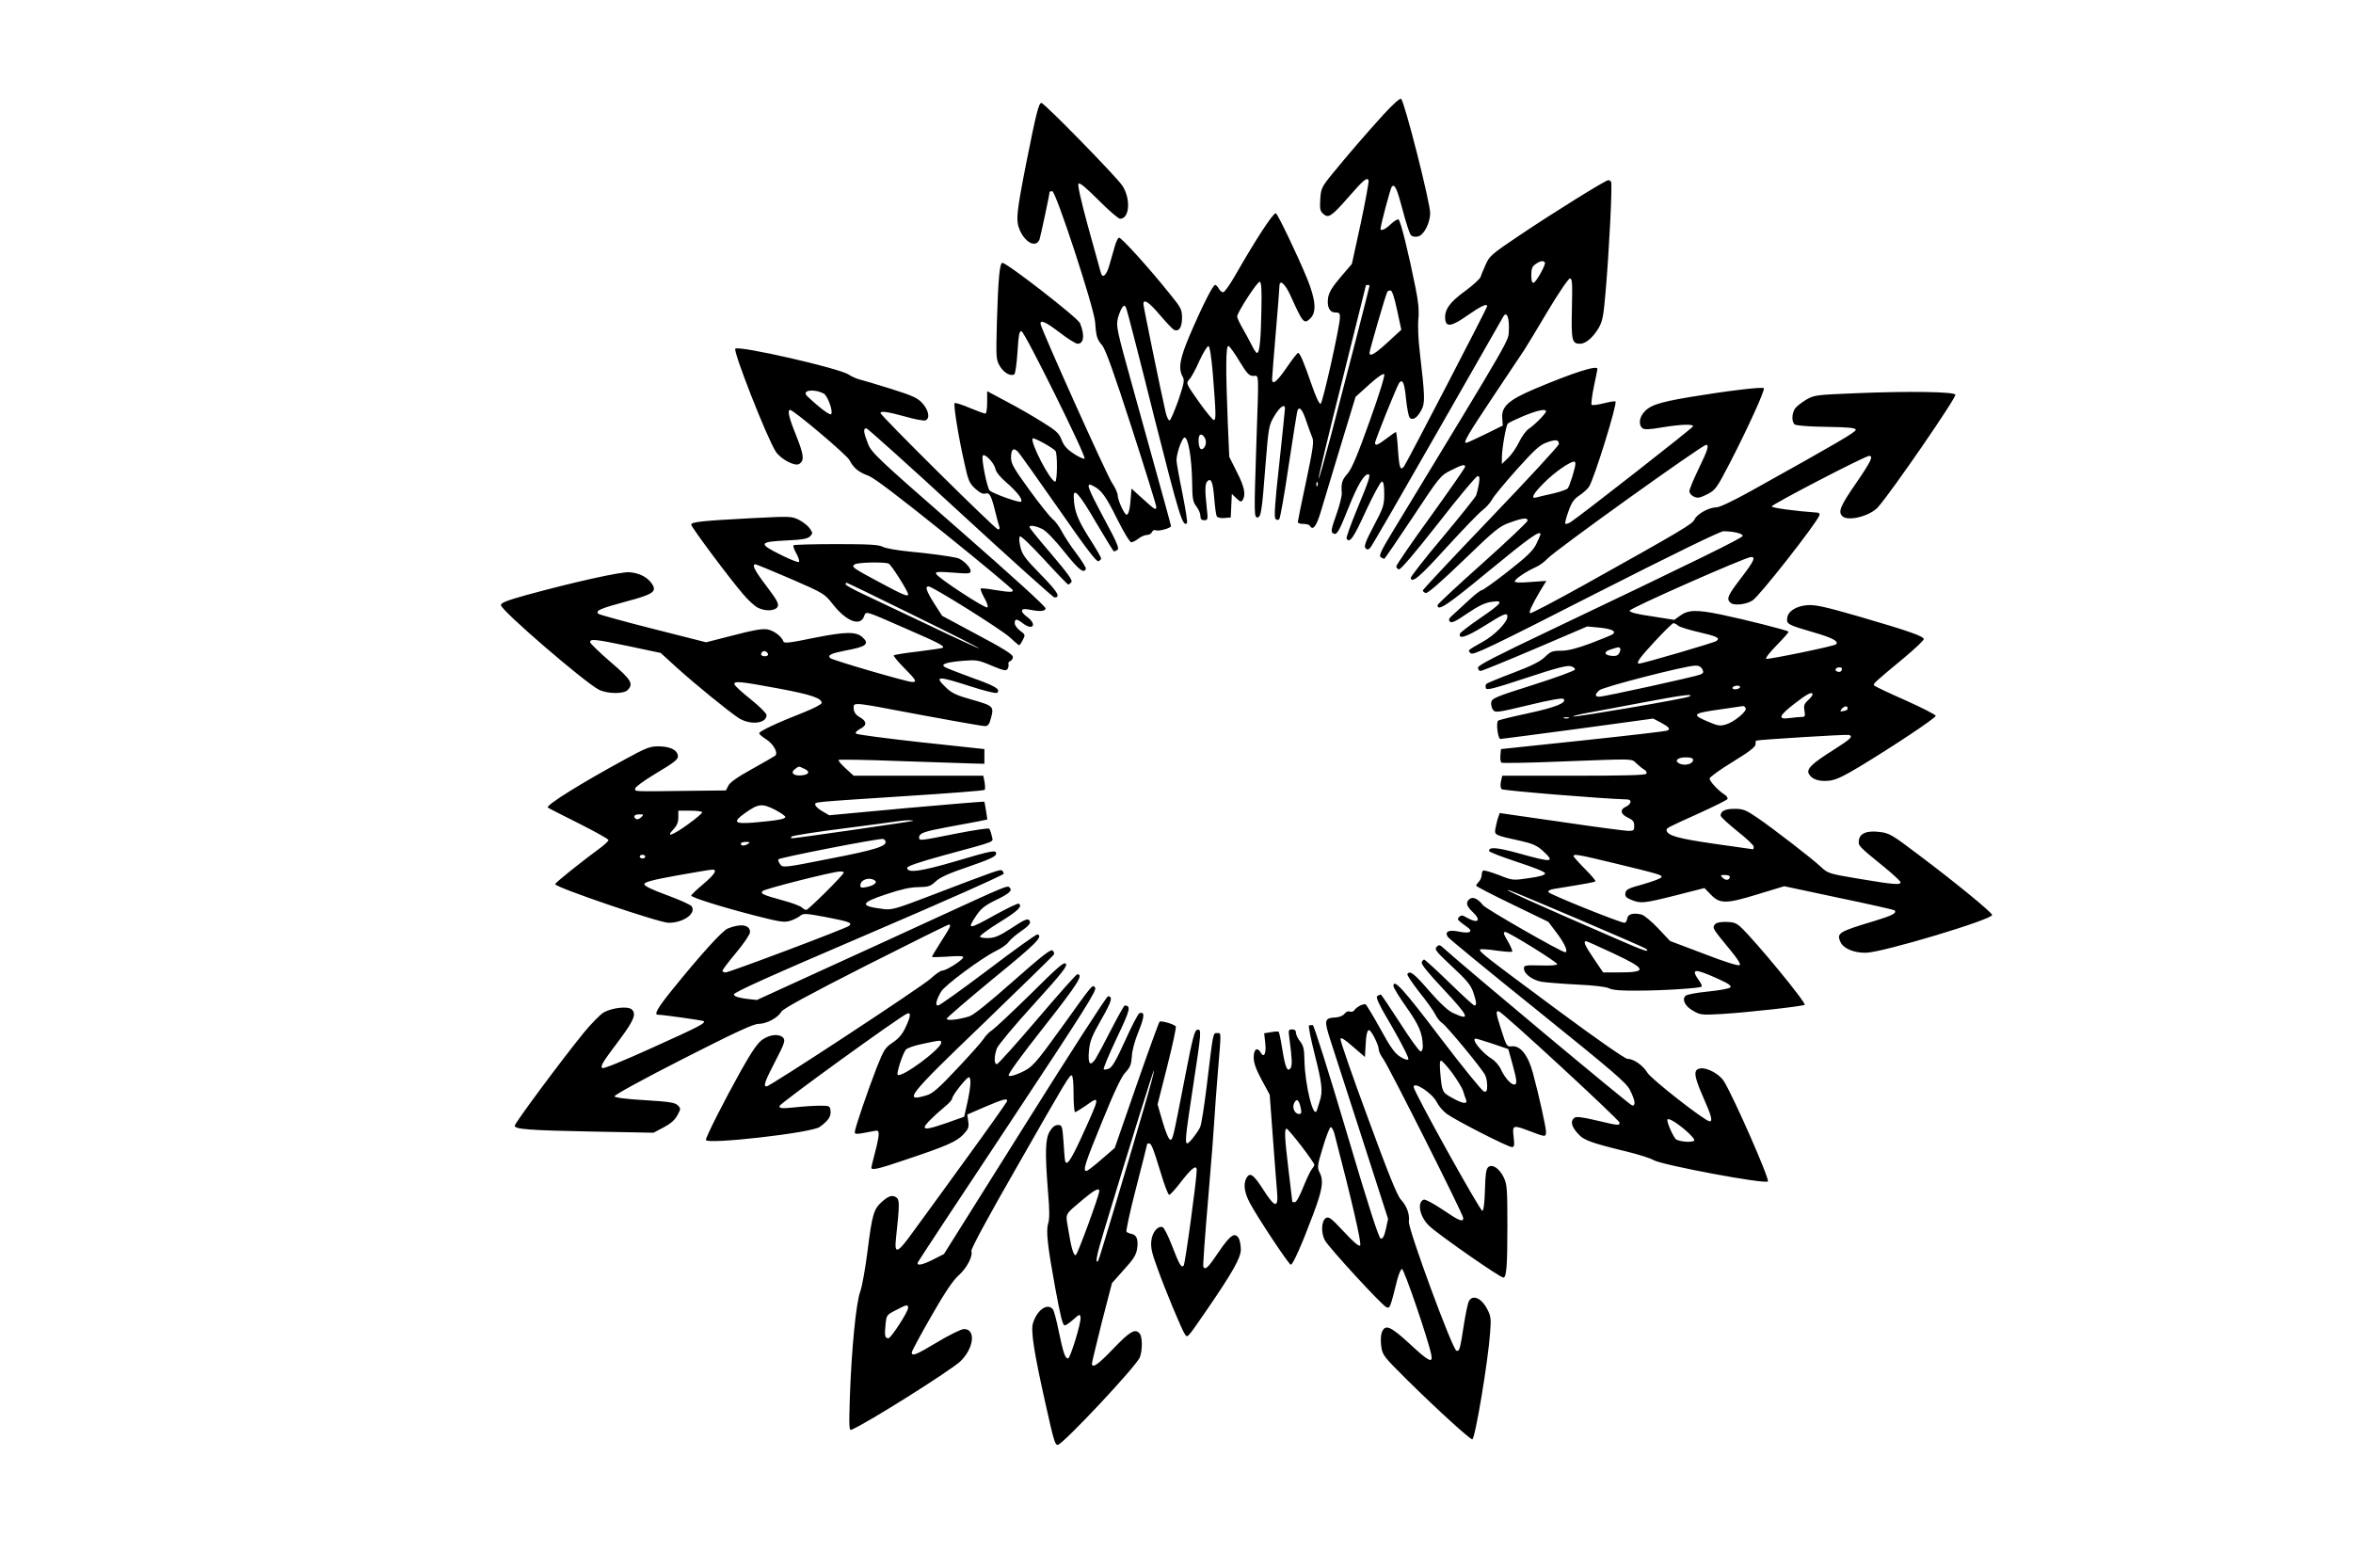 <?xml version="1.0" standalone="no"?>
<!DOCTYPE svg PUBLIC "-//W3C//DTD SVG 20010904//EN"
 "http://www.w3.org/TR/2001/REC-SVG-20010904/DTD/svg10.dtd">
<svg version="1.0" xmlns="http://www.w3.org/2000/svg"
 width="1280pt" height="853pt" viewBox="0 0 1280 853"
 preserveAspectRatio="xMidYMid meet">
<g transform="translate(0,853) scale(0.1,-0.1)"
fill="#000000" stroke="none">
<path d="M7527 7908 c-99 -109 -198 -224 -282 -327 -56 -69 -59 -77 -63 -135
-3 -52 -1 -64 16 -79 28 -26 45 -15 137 90 83 96 103 111 110 91 2 -7 -17
-112 -43 -234 l-48 -220 -61 -71 c-44 -52 -63 -82 -68 -111 -8 -51 7 -82 40
-82 21 0 25 -5 24 -27 -1 -52 -94 -466 -105 -470 -7 -2 -27 40 -47 99 -46 132
-65 178 -76 178 -4 0 -32 -36 -62 -80 -53 -77 -79 -98 -79 -62 0 9 9 123 20
252 11 129 20 243 20 253 0 41 32 13 62 -55 66 -146 72 -154 107 -119 34 34
28 101 -19 217 -51 124 -161 354 -170 354 -16 0 -110 -145 -220 -337 -29 -51
-59 -93 -66 -93 -7 0 -18 9 -24 20 -6 11 -15 20 -20 20 -12 0 -71 -117 -139
-276 -53 -125 -62 -178 -38 -222 12 -20 8 -37 -23 -130 -21 -58 -42 -108 -47
-109 -6 -2 -16 18 -22 44 -25 108 -121 576 -121 589 0 31 31 10 91 -61 35 -41
69 -77 77 -80 26 -10 42 15 42 66 0 45 -5 55 -67 131 -111 139 -265 309 -276
305 -6 -2 -16 -23 -23 -48 -7 -24 -20 -70 -29 -101 -16 -57 -38 -76 -47 -40
-3 9 -33 120 -68 245 -41 150 -59 232 -53 238 7 7 44 -25 110 -91 55 -55 107
-100 116 -100 53 0 59 112 11 182 -38 54 -423 448 -439 448 -14 0 -28 -54 -80
-315 -57 -289 -60 -325 -37 -378 31 -70 89 -96 107 -49 5 14 55 247 55 258 0
2 6 4 14 4 20 0 227 -633 233 -710 6 -81 10 -95 39 -129 18 -22 63 -147 160
-447 74 -229 134 -423 134 -431 0 -21 -8 -16 -73 43 l-62 56 -3 -39 c-4 -65
-12 -103 -23 -103 -13 0 -48 78 -49 106 0 11 -13 41 -30 66 -30 44 -390 846
-390 867 0 23 30 9 106 -49 43 -33 86 -60 96 -60 34 0 40 47 13 112 -12 29
-397 328 -422 328 -15 0 -23 -87 -30 -320 -5 -200 -5 -206 17 -243 21 -35 58
-56 78 -43 5 3 13 58 17 121 6 95 10 116 22 113 18 -4 355 -685 343 -693 -5
-3 -32 9 -59 27 -37 24 -54 44 -66 75 -14 37 -29 50 -108 99 -51 32 -138 82
-194 111 l-103 55 0 -61 c0 -35 -4 -61 -10 -61 -6 0 -44 14 -85 31 -42 18 -78
29 -82 26 -7 -8 20 -181 53 -325 21 -96 27 -111 59 -140 25 -23 42 -31 55 -27
23 7 32 -9 55 -102 8 -34 18 -69 21 -78 4 -9 1 -15 -7 -15 -14 0 -639 619
-639 633 0 13 39 7 134 -19 52 -15 101 -24 110 -21 26 10 19 53 -15 92 -27 30
-50 41 -173 80 -77 24 -154 47 -171 51 -16 4 -43 16 -58 26 -47 34 -600 160
-617 141 -13 -13 169 -478 219 -558 25 -41 105 -84 128 -69 30 18 26 49 -16
155 -40 98 -49 139 -33 139 19 0 309 -245 323 -273 23 -44 49 -65 103 -85 32
-12 162 -111 416 -315 204 -164 370 -303 370 -308 0 -12 -17 -11 -101 2 -38 7
-72 10 -74 7 -3 -3 6 -26 20 -51 15 -27 22 -48 16 -51 -12 -8 -273 163 -279
183 -4 11 13 12 92 6 86 -7 96 -6 96 9 0 21 -46 65 -74 71 -44 10 -156 25
-263 35 -61 6 -124 17 -140 25 -22 12 -74 15 -254 15 -124 0 -229 -3 -232 -6
-4 -4 3 -24 15 -45 12 -21 18 -42 14 -46 -4 -4 -50 14 -103 41 -119 59 -114
69 37 76 85 4 113 9 126 22 16 16 16 18 0 42 -9 14 -35 35 -58 47 -41 21 -46
21 -262 10 -264 -14 -326 -20 -326 -35 0 -13 211 -296 283 -379 27 -32 62 -64
78 -72 41 -22 96 -19 109 4 8 16 -2 35 -60 112 -66 87 -82 119 -60 119 5 0 91
-36 192 -79 181 -79 183 -80 230 -140 72 -91 147 -120 168 -65 12 31 -2 35
231 -67 175 -76 208 -93 198 -103 -2 -2 -62 -11 -133 -20 -71 -8 -131 -18
-134 -21 -3 -3 22 -34 56 -68 66 -67 72 -77 44 -77 -28 0 -435 119 -446 130
-16 16 6 26 83 41 115 21 133 36 92 73 -35 31 -91 30 -263 -4 -130 -27 -163
-31 -166 -20 -10 28 -51 59 -87 66 -27 5 -75 -3 -185 -32 l-149 -38 -288 73
c-158 40 -292 77 -298 82 -17 17 8 28 148 66 155 41 174 55 140 102 -25 33
-65 53 -117 58 -43 5 -311 -55 -566 -125 -103 -29 -135 -41 -135 -54 0 -28
455 -420 533 -460 46 -23 134 -24 156 -2 34 34 20 57 -94 154 -60 52 -110 100
-110 107 0 19 29 16 214 -23 l170 -36 90 -82 c100 -90 272 -230 331 -270 62
-42 155 -34 155 14 0 9 -38 47 -84 84 -47 37 -87 74 -90 82 -8 21 28 18 237
-21 178 -33 237 -53 237 -79 0 -7 -44 -30 -97 -51 -146 -57 -243 -103 -243
-114 0 -5 16 -19 35 -31 41 -25 70 -75 52 -91 -7 -5 -64 -38 -127 -73 -78 -43
-119 -72 -128 -90 l-13 -26 -190 -2 c-323 -4 -304 -5 -304 12 0 8 46 42 104
77 122 73 135 84 127 110 -9 27 -48 43 -107 43 -43 0 -68 -10 -172 -67 -247
-134 -439 -254 -427 -266 3 -3 78 -41 168 -86 89 -45 162 -85 162 -91 0 -5
-17 -21 -37 -37 -113 -83 -253 -195 -253 -203 0 -17 566 -210 617 -210 80 0
151 50 126 89 -5 9 -66 36 -134 61 -82 30 -124 50 -124 60 0 11 42 23 175 47
96 17 183 32 193 32 32 2 17 -24 -48 -79 -36 -30 -65 -58 -65 -62 0 -10 165
-62 348 -109 136 -35 159 -38 191 -28 20 6 44 19 54 27 16 14 29 14 140 -7
128 -25 146 -31 125 -48 -19 -15 -651 -253 -671 -253 -9 0 -17 4 -17 9 0 5 34
50 75 99 41 49 75 99 75 111 0 40 -49 49 -121 20 -29 -11 -149 -144 -297 -327
-83 -102 -106 -142 -84 -142 28 0 246 -31 250 -35 11 -11 -19 -27 -278 -144
-159 -72 -268 -117 -274 -111 -11 11 1 30 101 163 73 99 86 134 58 157 -21 17
-103 8 -148 -16 -20 -10 -70 -62 -113 -114 -121 -149 -374 -490 -374 -504 0
-19 75 -25 435 -32 l320 -6 55 29 c38 20 61 40 75 66 19 35 19 37 2 54 -14 15
-46 20 -179 28 -104 6 -163 14 -165 21 -2 7 157 94 371 203 285 145 384 191
412 191 44 0 107 34 124 66 9 16 142 89 457 249 245 124 449 225 454 225 15 0
11 -10 -41 -91 -27 -43 -50 -80 -50 -84 0 -3 38 -2 85 1 57 5 85 3 85 -3 0
-14 -92 -73 -114 -73 -9 0 -38 -20 -64 -44 -46 -43 -873 -586 -892 -586 -19 0
-10 26 47 136 50 96 56 114 44 128 -20 23 -71 20 -113 -9 -26 -18 -56 -61
-116 -167 -91 -163 -192 -362 -192 -379 0 -27 573 38 618 70 47 33 64 58 60
88 -3 27 -5 28 -58 28 -30 0 -92 -4 -137 -9 -71 -7 -83 -6 -83 7 0 13 656 488
695 503 22 9 19 -16 -9 -75 -17 -37 -37 -60 -69 -82 -42 -28 -49 -39 -88 -137
-50 -129 -119 -331 -119 -350 0 -14 6 -14 103 5 23 5 27 2 27 -18 0 -13 -9
-58 -20 -99 -11 -41 -20 -78 -20 -82 0 -16 39 -7 180 41 228 76 282 100 319
138 29 31 33 40 28 73 l-5 37 97 42 c103 44 126 49 118 28 -3 -7 -101 -146
-219 -308 -117 -162 -247 -340 -288 -396 -88 -123 -106 -130 -96 -40 20 187
20 209 2 223 -22 15 -42 9 -80 -25 -43 -39 -52 -70 -76 -261 -12 -96 -30 -197
-40 -225 -23 -59 -48 -316 -57 -579 -5 -152 -4 -179 8 -174 73 28 542 323 594
373 73 71 85 175 19 175 -14 0 -78 -31 -143 -70 -118 -71 -141 -80 -141 -57 0
7 48 96 106 197 75 131 119 196 149 222 44 39 79 106 69 132 -4 9 94 191 242
448 280 491 291 508 304 508 6 0 10 -41 10 -100 0 -55 4 -100 8 -100 5 0 30
16 57 34 82 59 82 57 -25 -177 -57 -124 -81 -157 -87 -116 -1 8 -5 53 -8 102
-6 83 -8 87 -30 87 -16 0 -30 -11 -44 -34 -25 -40 -27 -115 -10 -329 9 -102 9
-149 0 -176 -11 -40 -2 -122 39 -346 30 -162 41 -205 52 -205 6 0 27 14 47 32
34 30 36 31 39 11 4 -28 -56 -223 -68 -223 -16 0 -26 31 -50 145 -12 61 -27
116 -32 122 -30 37 -87 -3 -109 -76 -12 -41 5 -154 67 -431 47 -211 53 -230
68 -230 26 0 429 429 447 477 14 38 14 110 -1 128 -24 29 -51 15 -142 -80 -85
-89 -118 -112 -118 -82 0 6 25 108 54 225 l55 212 65 73 c53 58 67 80 72 116
7 49 -3 74 -32 79 -10 2 -22 7 -26 11 -4 4 19 111 52 238 33 128 60 235 60
238 0 3 5 5 10 5 13 0 21 -19 65 -162 19 -65 40 -118 45 -118 6 0 36 33 67 74
56 72 83 92 83 61 0 -51 -63 -512 -71 -520 -13 -13 -22 1 -65 112 -19 50 -42
94 -49 97 -26 10 -57 -27 -62 -74 -4 -35 3 -67 30 -140 47 -132 136 -344 152
-367 16 -22 8 -31 124 137 135 197 181 278 181 322 0 22 -5 48 -10 59 -21 39
-47 22 -110 -71 -58 -86 -72 -100 -84 -82 -3 5 9 170 26 368 17 197 32 393 34
434 2 41 11 158 19 258 19 227 19 212 -4 212 -23 0 -21 8 -56 -283 -14 -115
-30 -218 -37 -230 -18 -35 -60 -87 -69 -87 -14 0 -11 34 31 309 46 301 47 314
23 309 -15 -3 -26 -47 -65 -248 -68 -350 -68 -350 -82 -350 -7 0 -25 40 -41
96 l-28 96 53 209 c29 115 50 212 46 216 -13 13 -81 32 -88 25 -4 -4 -61 -160
-126 -347 l-118 -340 -72 -62 c-40 -35 -76 -63 -82 -63 -21 0 -8 41 86 270 67
165 105 245 127 267 25 27 31 42 34 85 1 32 16 87 37 138 33 81 34 109 4 98
-7 -3 -42 -70 -77 -148 -47 -104 -70 -145 -88 -153 -12 -5 -26 -7 -29 -4 -4 3
28 79 70 168 75 157 80 178 44 179 -3 0 -37 -60 -74 -132 -37 -73 -76 -145
-86 -161 -29 -41 -41 -24 -34 49 5 52 17 80 67 168 57 99 64 126 36 126 -7 0
-210 -315 -452 -701 l-440 -701 -57 -29 c-61 -31 -93 -37 -85 -16 3 7 224 343
492 746 425 642 484 736 472 749 -16 16 -6 28 -186 -223 -141 -195 -155 -211
-218 -240 -35 -16 -60 -22 -66 -16 -6 6 66 105 193 266 185 235 216 285 180
285 -5 0 -103 -110 -217 -244 -115 -135 -214 -245 -220 -245 -16 -1 -16 43 0
86 7 18 96 125 200 239 154 170 185 209 175 221 -10 12 -42 -16 -192 -165
-100 -98 -194 -186 -209 -196 -15 -9 -36 -31 -46 -47 -10 -16 -75 -89 -144
-162 -98 -105 -134 -136 -165 -145 -132 -40 -106 -6 306 389 207 200 380 369
384 375 4 6 2 17 -6 23 -10 9 -57 -28 -217 -169 -136 -120 -215 -184 -239
-190 -61 -18 -120 -24 -120 -12 0 6 115 104 254 219 232 189 272 229 240 240
-6 2 -126 -84 -268 -192 -142 -107 -265 -195 -273 -195 -17 0 -11 27 16 75 19
34 220 183 299 222 30 14 60 36 68 48 8 12 39 39 68 59 36 24 53 43 49 52 -8
22 -22 17 -104 -37 -60 -39 -87 -51 -121 -52 -24 -1 -45 2 -47 8 -2 5 45 40
105 77 101 62 128 88 106 102 -5 3 -61 -24 -125 -59 -151 -84 -160 -85 -105
-4 24 36 47 54 100 80 79 38 97 54 80 71 -12 12 -13 12 -392 -162 -129 -60
-403 -185 -609 -279 l-374 -171 -61 7 c-42 6 -62 13 -64 23 -2 11 189 97 733
330 404 173 735 320 735 327 0 6 -5 15 -10 18 -10 6 -32 -1 -395 -140 -183
-70 -204 -76 -250 -70 -131 16 -127 33 18 81 78 26 130 38 174 38 54 1 65 5
93 31 23 22 71 44 178 80 107 37 148 55 150 68 5 26 -16 22 -222 -39 -188 -55
-261 -65 -261 -35 0 9 61 30 195 67 304 83 272 70 265 107 -4 18 -10 35 -14
39 -3 4 -85 -8 -181 -27 -201 -40 -200 -40 -200 -20 0 22 27 32 151 55 63 12
138 26 167 31 l53 11 -7 46 c-4 26 -8 49 -10 51 -1 1 -192 -14 -423 -35 l-420
-39 -38 22 c-21 12 -38 28 -38 35 0 16 -32 13 487 47 236 15 431 30 434 34 4
3 3 22 0 42 l-7 35 -352 0 -353 0 -44 40 c-24 22 -41 42 -38 46 4 3 150 1 325
-6 175 -6 352 -12 393 -13 l75 -2 0 40 0 40 -344 37 c-190 21 -349 42 -354 47
-6 6 3 15 22 26 39 19 37 42 -3 64 -19 11 -30 26 -32 44 -2 24 1 27 27 27 16
0 86 -11 156 -25 275 -52 513 -95 532 -95 15 0 23 10 31 41 18 66 15 69 -100
102 -86 24 -112 36 -142 65 -69 66 -51 67 132 8 74 -24 139 -40 144 -35 21 19
-9 37 -136 82 -74 27 -140 53 -148 58 -25 15 5 26 95 34 77 6 86 5 159 -26 65
-27 79 -30 87 -18 5 8 7 19 5 26 -3 6 2 14 10 17 8 3 14 13 14 23 -1 13 -55
47 -193 120 l-192 103 -43 67 c-43 68 -51 93 -31 93 22 0 395 -234 441 -276
26 -24 49 -44 52 -44 3 0 12 13 20 29 14 27 14 29 -15 50 -16 12 -29 30 -29
41 0 25 11 25 43 0 14 -11 32 -20 41 -20 26 0 18 28 -14 52 -44 32 -40 52 8
42 60 -12 86 -10 90 6 1 10 -175 170 -472 430 -449 392 -476 418 -495 468 -24
61 -26 82 -8 82 6 0 237 -207 511 -460 275 -253 505 -460 512 -460 36 0 17 31
-73 123 -85 87 -102 109 -112 151 -7 28 -8 53 -3 58 5 5 61 -49 133 -127 68
-74 127 -135 130 -135 4 0 11 6 17 13 8 10 -18 46 -108 152 -66 77 -120 143
-120 148 0 12 33 7 70 -11 21 -10 67 -58 120 -124 78 -98 107 -121 117 -92 2
5 -22 44 -53 85 -31 40 -66 95 -79 120 -14 26 -35 55 -49 65 -13 11 -70 81
-125 157 -86 119 -101 144 -101 177 0 46 13 57 37 33 10 -10 109 -150 221
-310 145 -209 207 -291 217 -286 8 3 15 10 15 15 0 6 -30 58 -67 115 -63 100
-80 146 -82 221 -2 52 32 13 120 -138 52 -88 96 -160 99 -160 3 0 11 4 19 9
11 7 -4 42 -73 170 -95 178 -102 200 -58 177 44 -23 67 -54 131 -183 34 -68
67 -123 75 -123 7 0 25 9 39 20 14 11 35 20 46 20 12 0 24 7 28 16 3 9 12 13
21 9 16 -6 82 12 82 23 0 6 -31 117 -211 766 -84 302 -88 321 -78 365 7 25 18
52 25 60 11 12 14 11 22 -10 5 -13 74 -280 152 -593 135 -533 154 -595 177
-572 4 4 -8 77 -25 164 -18 86 -32 166 -32 178 0 39 31 124 44 124 20 0 39
-114 41 -241 1 -93 4 -109 23 -134 12 -15 22 -38 22 -51 0 -18 6 -24 21 -24
20 0 21 3 13 73 -10 92 -9 126 4 139 20 20 30 -3 37 -90 4 -49 10 -94 14 -101
5 -7 23 -11 42 -9 l34 3 3 64 3 64 25 -24 c21 -20 27 -21 34 -9 18 29 10 71
-32 153 l-41 82 -8 185 c-12 296 -11 422 4 418 6 -2 34 -40 60 -84 41 -67 52
-79 75 -79 32 0 30 35 16 -380 -12 -369 -12 -390 6 -390 20 0 25 36 44 285 17
210 18 216 49 268 29 49 57 68 57 40 0 -7 -14 -143 -31 -301 -24 -216 -29
-291 -20 -300 7 -7 14 -7 20 -1 5 5 28 133 50 284 23 151 44 285 47 298 8 38
28 20 50 -49 12 -35 27 -76 33 -90 9 -21 3 -64 -34 -238 -25 -116 -45 -216
-45 -221 0 -6 13 -10 29 -10 17 0 33 -4 36 -10 17 -28 35 -5 59 73 13 45 62
205 107 355 l83 273 73 66 c44 40 77 63 83 57 5 -5 -27 -110 -80 -257 -65
-183 -97 -257 -119 -283 -31 -34 -36 -53 -32 -107 1 -15 -12 -68 -30 -118 -27
-76 -30 -92 -18 -100 21 -13 31 4 88 147 46 115 81 174 104 174 15 0 5 -32
-58 -183 -36 -87 -63 -162 -60 -167 17 -27 38 3 105 150 41 88 80 160 87 160
9 0 13 -19 13 -66 0 -62 -4 -75 -57 -175 -45 -85 -54 -112 -45 -121 10 -10 15
-9 26 2 8 8 172 292 365 630 193 338 355 622 360 630 18 28 32 -10 29 -75 -4
-65 38 7 -636 -1103 -60 -99 -72 -126 -61 -133 8 -5 16 -9 19 -9 3 0 72 102
155 226 146 221 151 227 207 255 61 31 78 35 78 20 0 -6 -84 -126 -186 -268
-103 -142 -187 -265 -188 -273 -1 -8 6 -16 14 -17 10 -2 87 89 215 252 109
140 205 255 213 255 11 0 12 -9 7 -42 -4 -24 -11 -52 -15 -63 -5 -11 -87 -114
-184 -230 -97 -115 -174 -214 -172 -220 8 -28 48 5 193 165 88 96 176 188 196
203 20 15 44 42 54 60 9 18 70 91 135 164 99 110 126 134 165 147 48 17 63 14
63 -10 0 -8 -166 -188 -370 -401 -203 -212 -370 -390 -370 -395 0 -5 7 -11 15
-14 10 -4 78 55 205 177 173 167 196 186 253 206 71 26 97 28 97 11 0 -7 -111
-112 -245 -232 -135 -120 -245 -223 -245 -228 0 -36 50 -3 279 186 221 182
282 225 281 199 -1 -5 -11 -28 -23 -53 -17 -35 -51 -68 -152 -147 -71 -56
-136 -102 -143 -103 -7 0 -36 -22 -65 -49 -29 -27 -68 -63 -87 -80 -28 -24
-32 -32 -23 -42 10 -10 29 -1 95 44 62 42 96 58 132 63 70 10 59 -6 -64 -90
-57 -39 -106 -77 -108 -83 -10 -33 34 -19 131 41 108 68 127 76 127 52 0 -31
-67 -100 -135 -138 -85 -48 -82 -45 -64 -62 12 -12 107 33 679 325 431 219
676 338 695 339 53 0 105 -12 105 -25 0 -11 -246 -132 -1052 -516 -290 -138
-388 -188 -388 -201 0 -10 6 -18 14 -18 8 0 142 55 297 121 l283 121 65 -6
c68 -7 93 -19 76 -35 -6 -5 -60 -27 -120 -50 -78 -29 -126 -41 -163 -41 -47 0
-57 -4 -88 -34 -26 -25 -72 -48 -172 -86 -75 -28 -141 -56 -146 -60 -5 -5 -6
-15 -3 -24 5 -12 43 -2 219 56 160 53 221 69 242 64 15 -4 26 -12 23 -19 -2
-6 -104 -44 -228 -83 -205 -65 -224 -73 -227 -95 -2 -13 3 -32 10 -41 12 -16
26 -14 193 26 114 28 184 40 190 34 22 -20 -42 -46 -191 -78 -84 -18 -158 -36
-164 -40 -13 -8 -2 -100 12 -100 6 0 195 25 421 55 l410 56 44 -23 c44 -24 52
-35 31 -43 -7 -3 -213 -27 -458 -53 l-445 -47 -3 -34 c-2 -19 1 -37 6 -40 6
-3 147 -1 314 6 425 16 391 17 421 -11 15 -14 34 -29 43 -34 9 -5 14 -14 10
-21 -5 -8 -117 -11 -396 -11 l-388 0 -7 -31 c-4 -18 -3 -35 4 -42 8 -8 545
-52 684 -56 26 -1 21 -26 -9 -40 -34 -15 -28 -42 14 -60 25 -12 32 -21 32 -43
0 -25 -3 -28 -32 -28 -18 0 -183 22 -366 49 l-334 48 -7 -21 c-5 -12 -11 -38
-15 -58 -8 -42 -11 -40 143 -74 57 -13 83 -25 112 -51 71 -65 56 -67 -126 -16
-124 34 -165 37 -165 14 0 -6 69 -32 153 -60 95 -31 152 -54 152 -62 0 -9 -28
-18 -88 -26 -88 -13 -89 -13 -164 17 -42 16 -80 27 -85 24 -4 -3 -8 -14 -8
-25 0 -11 -7 -27 -15 -35 -8 -9 -15 -19 -15 -22 0 -4 89 -50 197 -102 l196
-95 49 -65 c42 -57 60 -100 42 -100 -20 0 -432 236 -447 256 -27 35 -55 48
-73 33 -22 -18 -17 -38 16 -69 50 -47 32 -67 -29 -33 -25 15 -32 16 -43 5 -14
-14 -12 -15 47 -58 31 -23 7 -34 -48 -22 -56 12 -80 0 -61 -29 6 -9 226 -190
490 -402 412 -332 482 -392 501 -431 29 -59 32 -85 12 -84 -12 1 -897 740
-1027 857 -20 18 -24 19 -37 6 -13 -13 -3 -26 84 -107 79 -73 102 -101 115
-139 18 -53 20 -73 7 -73 -5 0 -67 56 -137 125 -71 69 -133 125 -137 125 -4 0
-10 -7 -13 -15 -4 -10 36 -59 115 -143 143 -153 154 -178 56 -133 -27 12 -70
52 -129 119 -83 96 -107 115 -120 93 -3 -5 26 -48 64 -97 39 -48 78 -103 87
-121 9 -19 26 -41 39 -49 24 -16 213 -244 232 -281 7 -12 12 -38 12 -58 0 -29
-3 -36 -17 -33 -10 2 -117 134 -238 293 -201 265 -255 324 -255 281 0 -8 32
-61 72 -117 69 -98 86 -140 88 -211 0 -16 -5 -28 -12 -28 -7 0 -58 70 -112
155 -55 85 -102 155 -105 155 -3 0 -12 -4 -19 -9 -10 -6 11 -49 83 -171 55
-96 91 -168 86 -173 -5 -5 -24 1 -45 15 -28 17 -54 53 -107 151 -39 70 -75
130 -80 133 -11 6 -51 -14 -62 -32 -4 -7 -15 -10 -24 -7 -9 4 -21 -1 -29 -12
-8 -10 -28 -19 -49 -20 -61 -3 -63 -14 -28 -123 17 -53 95 -294 173 -535 l141
-438 -12 -55 c-9 -40 -17 -54 -28 -52 -10 2 -64 167 -187 583 -97 327 -177
580 -183 579 -6 -1 -15 -2 -20 -2 -5 -1 9 -71 30 -155 41 -161 46 -204 28
-258 -6 -19 -13 -40 -15 -48 -18 -56 -65 136 -68 269 -1 62 -5 81 -23 104 -13
16 -23 37 -23 47 0 13 -7 19 -21 19 -20 0 -21 -4 -15 -47 15 -114 16 -149 7
-163 -17 -25 -29 0 -45 99 -8 51 -17 95 -20 98 -3 3 -22 2 -42 -2 l-37 -6 6
-55 c6 -55 -7 -82 -25 -50 -18 32 -38 19 -38 -26 0 -30 12 -64 43 -122 l44
-81 17 -230 c9 -126 20 -260 23 -297 8 -93 -11 -90 -76 12 -53 82 -72 95 -91
61 -17 -33 -11 -78 18 -133 37 -72 213 -338 224 -338 11 0 59 107 120 270 53
140 60 188 35 235 -12 24 -10 38 19 133 17 58 37 108 42 110 6 2 15 -14 21
-35 97 -373 149 -599 140 -608 -7 -7 -34 16 -89 75 -68 73 -81 83 -97 74 -25
-15 -28 -80 -6 -121 21 -39 305 -348 333 -363 21 -11 22 -7 61 149 8 30 19 56
25 58 11 4 144 -386 160 -467 10 -49 -14 -37 -119 61 -106 97 -133 108 -151
58 -5 -14 -6 -48 -2 -75 7 -47 14 -55 144 -184 160 -158 338 -320 351 -320 15
0 86 424 97 580 6 75 4 91 -15 127 -31 61 -80 83 -100 45 -6 -10 -17 -63 -26
-118 -23 -148 -25 -155 -42 -152 -21 4 -264 663 -259 703 5 41 -11 84 -44 120
-20 22 -70 146 -179 444 -84 227 -151 420 -149 429 2 11 21 -1 68 -42 l65 -56
3 52 c3 70 10 100 22 93 15 -9 50 -82 50 -103 0 -11 11 -34 25 -53 31 -43 435
-846 435 -865 0 -25 -23 -15 -113 46 -51 34 -94 57 -102 54 -39 -15 -21 -97
32 -145 54 -50 383 -279 401 -279 17 0 22 62 22 283 0 201 -2 224 -20 262 -24
50 -62 74 -84 56 -12 -10 -16 -40 -18 -124 -2 -66 -7 -112 -14 -114 -11 -4
-374 649 -374 674 0 33 103 -35 126 -83 10 -20 34 -49 55 -64 50 -36 332 -180
353 -180 14 0 15 8 10 55 -8 66 -5 67 92 30 81 -31 84 -31 84 -2 0 25 -38 197
-71 319 -26 98 -69 152 -116 146 -26 -3 -28 1 -54 82 -32 99 -34 113 -15 108
21 -5 656 -591 656 -605 0 -17 -4 -17 -126 12 -81 19 -110 22 -120 14 -22 -18
-16 -46 17 -83 33 -39 69 -52 274 -102 61 -15 124 -35 140 -45 47 -27 606
-132 622 -116 11 11 -185 457 -239 545 -24 38 -88 74 -126 70 -42 -5 -39 -37
12 -154 47 -106 54 -134 36 -134 -24 0 -318 230 -338 264 -24 40 -75 76 -109
76 -13 0 -168 108 -376 262 -402 298 -435 323 -425 333 3 3 43 1 87 -6 45 -6
84 -9 87 -6 3 3 -6 25 -20 50 -28 48 -31 57 -17 57 18 0 284 -165 282 -175 -1
-6 -37 -9 -91 -7 -82 2 -90 1 -90 -16 0 -30 46 -64 97 -73 27 -4 113 -11 193
-15 89 -4 155 -12 172 -20 19 -10 66 -14 155 -13 138 0 341 13 350 22 3 3 -4
19 -16 35 -45 64 -23 65 105 7 58 -26 75 -38 66 -47 -6 -6 -61 -16 -121 -22
-61 -6 -115 -16 -122 -23 -21 -21 -2 -58 42 -82 39 -23 48 -23 157 -17 136 8
441 42 449 50 10 10 -263 342 -346 421 -26 24 -40 29 -82 30 -37 0 -54 -5 -62
-16 -12 -19 -9 -22 87 -139 37 -45 56 -74 50 -80 -6 -6 -78 16 -194 61 l-185
70 -65 69 c-36 38 -77 72 -91 75 -45 11 -74 2 -77 -22 -2 -13 -9 -23 -15 -23
-26 1 -411 156 -414 167 -3 7 9 14 29 17 185 30 223 37 227 42 3 2 -23 33 -57
67 -34 34 -62 66 -62 70 0 13 27 8 218 -38 256 -62 264 -65 260 -77 -3 -7 -47
-23 -99 -38 -81 -22 -94 -29 -97 -48 -3 -18 4 -26 32 -37 50 -21 66 -20 241
24 l157 40 32 -33 c51 -54 84 -54 254 -2 l148 45 296 -63 c164 -34 300 -65
304 -68 14 -15 -11 -28 -109 -58 -197 -59 -207 -66 -185 -115 16 -35 73 -59
138 -58 90 1 695 183 687 206 -5 17 -211 185 -399 326 -144 109 -160 119 -212
125 -70 9 -110 -7 -114 -46 -4 -29 -2 -31 137 -144 47 -38 86 -75 89 -81 6
-19 -32 -16 -223 16 -162 27 -172 30 -206 62 -47 45 -262 211 -350 271 -62 42
-77 48 -123 48 -51 0 -76 -12 -76 -37 0 -7 41 -44 90 -84 50 -39 90 -77 90
-85 0 -8 -2 -14 -4 -14 -2 0 -98 14 -212 30 -200 29 -255 45 -258 74 -1 11 2
13 177 92 81 37 150 71 154 77 3 6 -4 18 -18 26 -34 22 -79 71 -79 86 0 7 56
48 125 90 90 55 125 82 125 96 0 10 1 20 3 20 9 5 495 35 505 31 24 -8 11 -21
-80 -79 -124 -78 -152 -106 -138 -133 15 -29 56 -43 110 -37 34 3 75 22 165
76 190 115 415 265 415 277 0 6 -75 44 -166 85 -91 40 -167 76 -170 81 -5 8 4
17 161 147 61 51 110 97 110 104 0 16 -84 45 -355 124 -184 53 -235 64 -278
61 -62 -5 -106 -33 -110 -71 -4 -32 3 -36 147 -78 98 -28 135 -48 119 -64 -9
-10 -371 -84 -380 -79 -6 4 21 37 58 75 37 38 66 70 63 73 -8 8 -234 65 -363
92 -140 29 -183 27 -229 -7 l-29 -21 -121 19 c-84 12 -122 22 -122 31 0 13
632 292 661 292 26 0 15 -23 -56 -116 -73 -95 -80 -113 -55 -134 19 -16 87 -8
119 14 37 23 346 417 363 462 3 8 -1 14 -8 15 -125 9 -250 26 -251 34 -2 10
508 275 530 275 24 0 11 -29 -73 -151 -84 -122 -97 -153 -73 -177 30 -30 150
0 194 49 73 82 427 596 421 612 -5 16 -253 20 -539 8 -219 -9 -229 -10 -272
-35 -25 -15 -52 -36 -61 -48 -18 -27 -20 -72 -2 -87 8 -6 76 -12 173 -13 125
-2 159 -6 159 -16 0 -13 -101 -72 -570 -333 -95 -53 -171 -89 -188 -89 -40 0
-106 -36 -119 -66 -12 -25 -61 -55 -606 -359 -155 -86 -286 -155 -289 -151 -7
7 10 44 57 124 l32 52 -86 -6 c-56 -5 -86 -3 -86 3 0 13 65 56 113 77 19 8 48
29 64 46 35 41 843 620 864 620 18 0 8 -30 -41 -131 -27 -56 -50 -111 -50
-121 0 -10 11 -24 25 -30 20 -9 32 -7 72 13 46 24 51 32 125 174 97 188 191
395 183 403 -8 9 -204 -15 -403 -48 -178 -30 -225 -47 -257 -93 -19 -27 -19
-61 -1 -76 10 -9 37 -8 107 4 105 17 169 19 169 6 0 -8 -618 -491 -667 -522
-12 -7 -25 -11 -28 -8 -3 3 5 34 17 67 17 49 30 67 60 87 21 14 44 35 52 47
29 46 155 452 144 464 -3 3 -32 -2 -64 -10 -32 -8 -62 -12 -66 -8 -3 4 2 48
12 97 11 50 19 93 20 98 1 22 -124 -17 -340 -108 -142 -60 -183 -96 -178 -159
l3 -41 -95 -47 c-52 -25 -99 -47 -104 -47 -19 -2 8 44 150 257 82 122 157 235
167 250 10 15 66 108 125 207 61 102 114 180 122 180 13 0 14 -25 11 -162 -4
-174 0 -193 44 -193 31 0 70 33 101 85 22 38 27 65 39 207 18 208 37 577 29
589 -3 5 -10 9 -15 9 -15 0 -303 -179 -484 -301 -148 -99 -163 -112 -182 -156
-12 -26 -25 -57 -28 -68 -3 -11 -42 -47 -86 -79 -85 -62 -113 -102 -107 -155
5 -42 36 -37 122 24 72 50 106 66 106 49 0 -9 -440 -856 -452 -871 -20 -25
-26 -11 -33 87 -3 55 -9 100 -11 100 -3 0 -26 -16 -51 -35 -47 -36 -63 -42
-63 -25 0 15 120 313 132 328 19 22 28 -1 37 -92 5 -48 14 -93 20 -99 16 -16
42 1 64 44 20 38 18 75 -9 309 -9 72 -12 151 -8 186 4 44 0 91 -16 170 -37
185 -81 364 -92 370 -5 3 -24 -8 -42 -25 -28 -28 -56 -40 -56 -26 0 19 54 222
61 229 16 18 28 -8 60 -129 17 -66 37 -126 44 -134 9 -9 23 -11 40 -7 31 8 64
72 65 126 0 58 -138 602 -158 622 -6 6 -45 -30 -95 -84z m877 -806 c6 -11 -46
-105 -61 -110 -9 -2 -13 10 -13 41 0 35 5 48 23 60 25 18 43 21 51 9z m-1542
-253 c-3 -169 -10 -239 -24 -239 -5 0 -18 19 -29 43 -12 23 -34 65 -50 92 -16
28 -29 56 -29 63 0 22 111 193 123 189 9 -3 11 -45 9 -148z m588 126 c0 -6
-133 -523 -211 -819 -35 -131 -64 -235 -66 -229 -2 5 55 242 127 527 71 286
130 521 130 522 0 2 5 4 10 4 6 0 10 -2 10 -5z m150 -132 l23 -107 -74 -68
c-71 -65 -99 -81 -99 -57 0 13 89 320 97 332 2 4 10 7 17 7 9 0 21 -37 36
-107z m-1003 -339 c18 -225 19 -259 6 -259 -6 0 -43 45 -82 100 -69 98 -70
100 -52 120 11 11 36 57 56 103 21 45 43 81 49 79 7 -2 16 -61 23 -143z
m-2116 -115 c21 -11 53 -99 40 -112 -7 -7 -60 32 -130 98 -33 32 36 42 90 14z
m3929 -97 c0 -11 -61 -73 -94 -95 -15 -10 -38 -42 -52 -71 -14 -29 -40 -68
-59 -86 l-35 -34 0 33 c0 49 22 175 32 186 5 6 44 24 86 42 76 31 122 41 122
25z m-1850 -167 c0 -30 -25 -52 -34 -29 -8 21 -8 59 1 67 11 11 33 -14 33 -38z
m-818 -49 c11 -16 10 -166 -2 -166 -26 0 -139 218 -122 235 7 6 114 -53 124
-69z m-327 -97 c4 -18 27 -46 60 -74 57 -50 89 -90 80 -104 -5 -9 -149 42
-171 60 -14 12 -47 176 -38 190 9 16 62 -38 69 -72z m3155 28 c0 -21 -31 -121
-42 -134 -5 -6 -42 -19 -81 -28 -40 -9 -80 -18 -89 -21 -35 -10 -17 22 45 83
53 53 134 110 160 112 4 1 7 -5 7 -12z m-1403 -119 c-3 -8 -6 -5 -6 6 -1 11 2
17 5 13 3 -3 4 -12 1 -19z m-2333 -424 c14 -5 106 -151 106 -167 0 -15 -27 -4
-153 64 -150 80 -158 86 -137 99 16 11 159 14 184 4z m136 -281 c198 -97 358
-178 356 -180 -1 -2 -122 53 -267 123 -145 69 -308 146 -361 171 -54 25 -98
50 -98 54 0 5 2 9 5 9 3 0 167 -79 365 -177z m4159 -57 c9 -7 60 -23 113 -35
100 -23 117 -32 95 -48 -11 -9 -402 -123 -420 -123 -20 0 1 31 85 121 50 54
96 99 101 99 6 0 18 -6 26 -14z m-316 -122 c3 -4 2 -15 -4 -26 -7 -14 -19 -18
-41 -16 -43 4 -46 23 -6 35 43 14 44 14 51 7z m-4635 -32 c2 -7 -6 -12 -17
-12 -21 0 -27 11 -14 24 9 9 26 2 31 -12z m5082 -82 c9 -17 7 -22 -12 -30 -30
-12 -521 -120 -548 -120 -25 0 -25 12 0 35 20 18 466 133 522 134 18 1 31 -6
38 -19z m760 2 c0 -14 -11 -21 -26 -15 -8 3 -11 9 -8 14 7 11 34 12 34 1z
m-555 -102 c-3 -5 -15 -10 -26 -10 -11 0 -17 5 -14 10 3 6 15 10 26 10 11 0
17 -4 14 -10z m395 -38 c0 -5 -11 -19 -25 -32 -21 -19 -24 -30 -19 -57 5 -28
3 -33 -13 -33 -11 0 -41 -3 -67 -6 -68 -10 -60 12 27 79 68 53 97 67 97 49z
m-670 -11 c-18 -11 -618 -113 -632 -109 -6 2 32 12 83 21 52 9 186 35 299 56
205 39 280 49 250 32z m306 -63 c10 -16 -61 -75 -107 -89 -30 -9 -43 -8 -90
12 -101 42 -96 48 59 70 64 9 120 17 124 18 4 1 10 -4 14 -11z m555 -3 c0 -6
-10 -12 -23 -13 -19 -4 -20 -2 -9 12 15 17 33 18 32 1z m-1518 -52 c-7 -2 -19
-2 -25 0 -7 3 -2 5 12 5 14 0 19 -2 13 -5z m677 -227 c0 -24 -51 -35 -79 -17
-23 15 -2 31 40 31 27 0 39 -4 39 -14z m-4835 -48 c34 -15 27 -32 -15 -36 -43
-4 -62 14 -36 34 24 17 19 17 51 2z m-155 -225 c29 -16 53 -32 52 -38 -1 -11
-48 -19 -174 -30 -104 -8 -114 3 -45 52 73 52 93 54 167 16z m-400 -12 c0 -5
-35 -35 -77 -65 -84 -61 -125 -75 -80 -28 19 20 27 39 27 65 l0 37 65 0 c36 0
65 -4 65 -9z m-332 -27 c-9 -9 -21 -13 -27 -10 -20 13 -11 26 16 26 25 0 26
-1 11 -16z m1477 -20 c-12 -4 -633 -94 -654 -94 -9 0 -11 3 -5 9 5 5 135 26
289 45 154 20 289 38 300 40 28 5 82 5 70 0z m-148 -111 c9 -26 -58 -47 -302
-94 -246 -49 -257 -50 -270 -32 -8 10 -13 23 -11 28 2 9 550 116 570 111 6 -1
11 -7 13 -13z m-747 -13 c-20 -13 -40 -13 -40 0 0 6 12 10 28 10 21 0 24 -2
12 -10z m-560 -70 c0 -5 -7 -10 -15 -10 -8 0 -15 5 -15 10 0 6 7 10 15 10 8 0
15 -4 15 -10z m1080 -87 c0 -11 -193 -203 -204 -203 -5 0 -17 6 -25 14 -9 8
-52 24 -96 36 -119 33 -130 38 -116 53 12 12 375 104 419 106 12 1 22 -2 22
-6z m4820 -22 c0 -19 -22 -23 -38 -7 -15 15 -14 16 11 16 15 0 27 -4 27 -9z
m-4652 -20 c18 -11 -4 -29 -46 -37 -24 -5 -32 -3 -32 8 0 32 46 49 78 29z
m3832 -213 c195 -83 359 -155 364 -159 26 -24 -13 -11 -159 53 -475 206 -646
284 -580 263 11 -3 180 -74 375 -157z m188 -185 c181 -85 186 -103 26 -103
l-83 0 -51 75 c-48 71 -59 95 -42 95 4 0 71 -30 150 -67z m-658 -491 l85 -29
22 -79 c26 -94 27 -114 10 -114 -18 0 -51 37 -72 82 -9 21 -32 47 -50 58 -55
34 -115 110 -87 110 4 0 46 -13 92 -28z m-3000 6 c0 -34 -217 -194 -237 -175
-7 8 26 112 44 136 6 9 45 23 90 32 99 21 103 22 103 7z m2780 -165 c27 -38
54 -81 59 -98 5 -16 12 -38 16 -47 11 -27 -18 -23 -76 10 -53 29 -55 32 -64
135 -4 44 -3 67 4 67 6 0 33 -30 61 -67z m-1675 -184 c-112 -385 -247 -834
-251 -838 -18 -19 -9 30 31 161 149 493 269 877 272 874 3 -2 -21 -91 -52
-197z m-946 129 c0 -18 -8 -67 -17 -108 l-17 -75 -90 -32 c-95 -33 -125 -39
-125 -24 0 11 49 60 109 110 23 18 41 39 41 46 0 16 78 115 91 115 5 0 9 -15
8 -32z m1797 -136 c5 -25 3 -32 -9 -32 -25 0 -40 36 -26 61 13 26 26 15 35
-29z m2084 -113 c34 -28 59 -56 57 -62 -4 -13 -72 -10 -98 4 -13 7 -49 85 -49
106 0 15 39 -6 90 -48z m-2081 -93 c39 -51 71 -97 71 -102 0 -4 -6 -15 -13
-23 -8 -9 -29 -53 -47 -98 -19 -48 -38 -83 -46 -83 -8 0 -14 1 -14 3 0 1 -9
76 -20 167 -22 182 -24 230 -11 230 4 0 40 -42 80 -94z m-1099 -245 c0 -23
-118 -345 -128 -349 -12 -4 -25 40 -42 147 -14 83 -20 70 80 155 62 52 90 67
90 47z m-1040 -636 c0 -21 -93 -165 -107 -165 -19 0 -22 13 -16 72 5 54 6 55
57 81 59 31 66 32 66 12z"/>
</g>
</svg>
